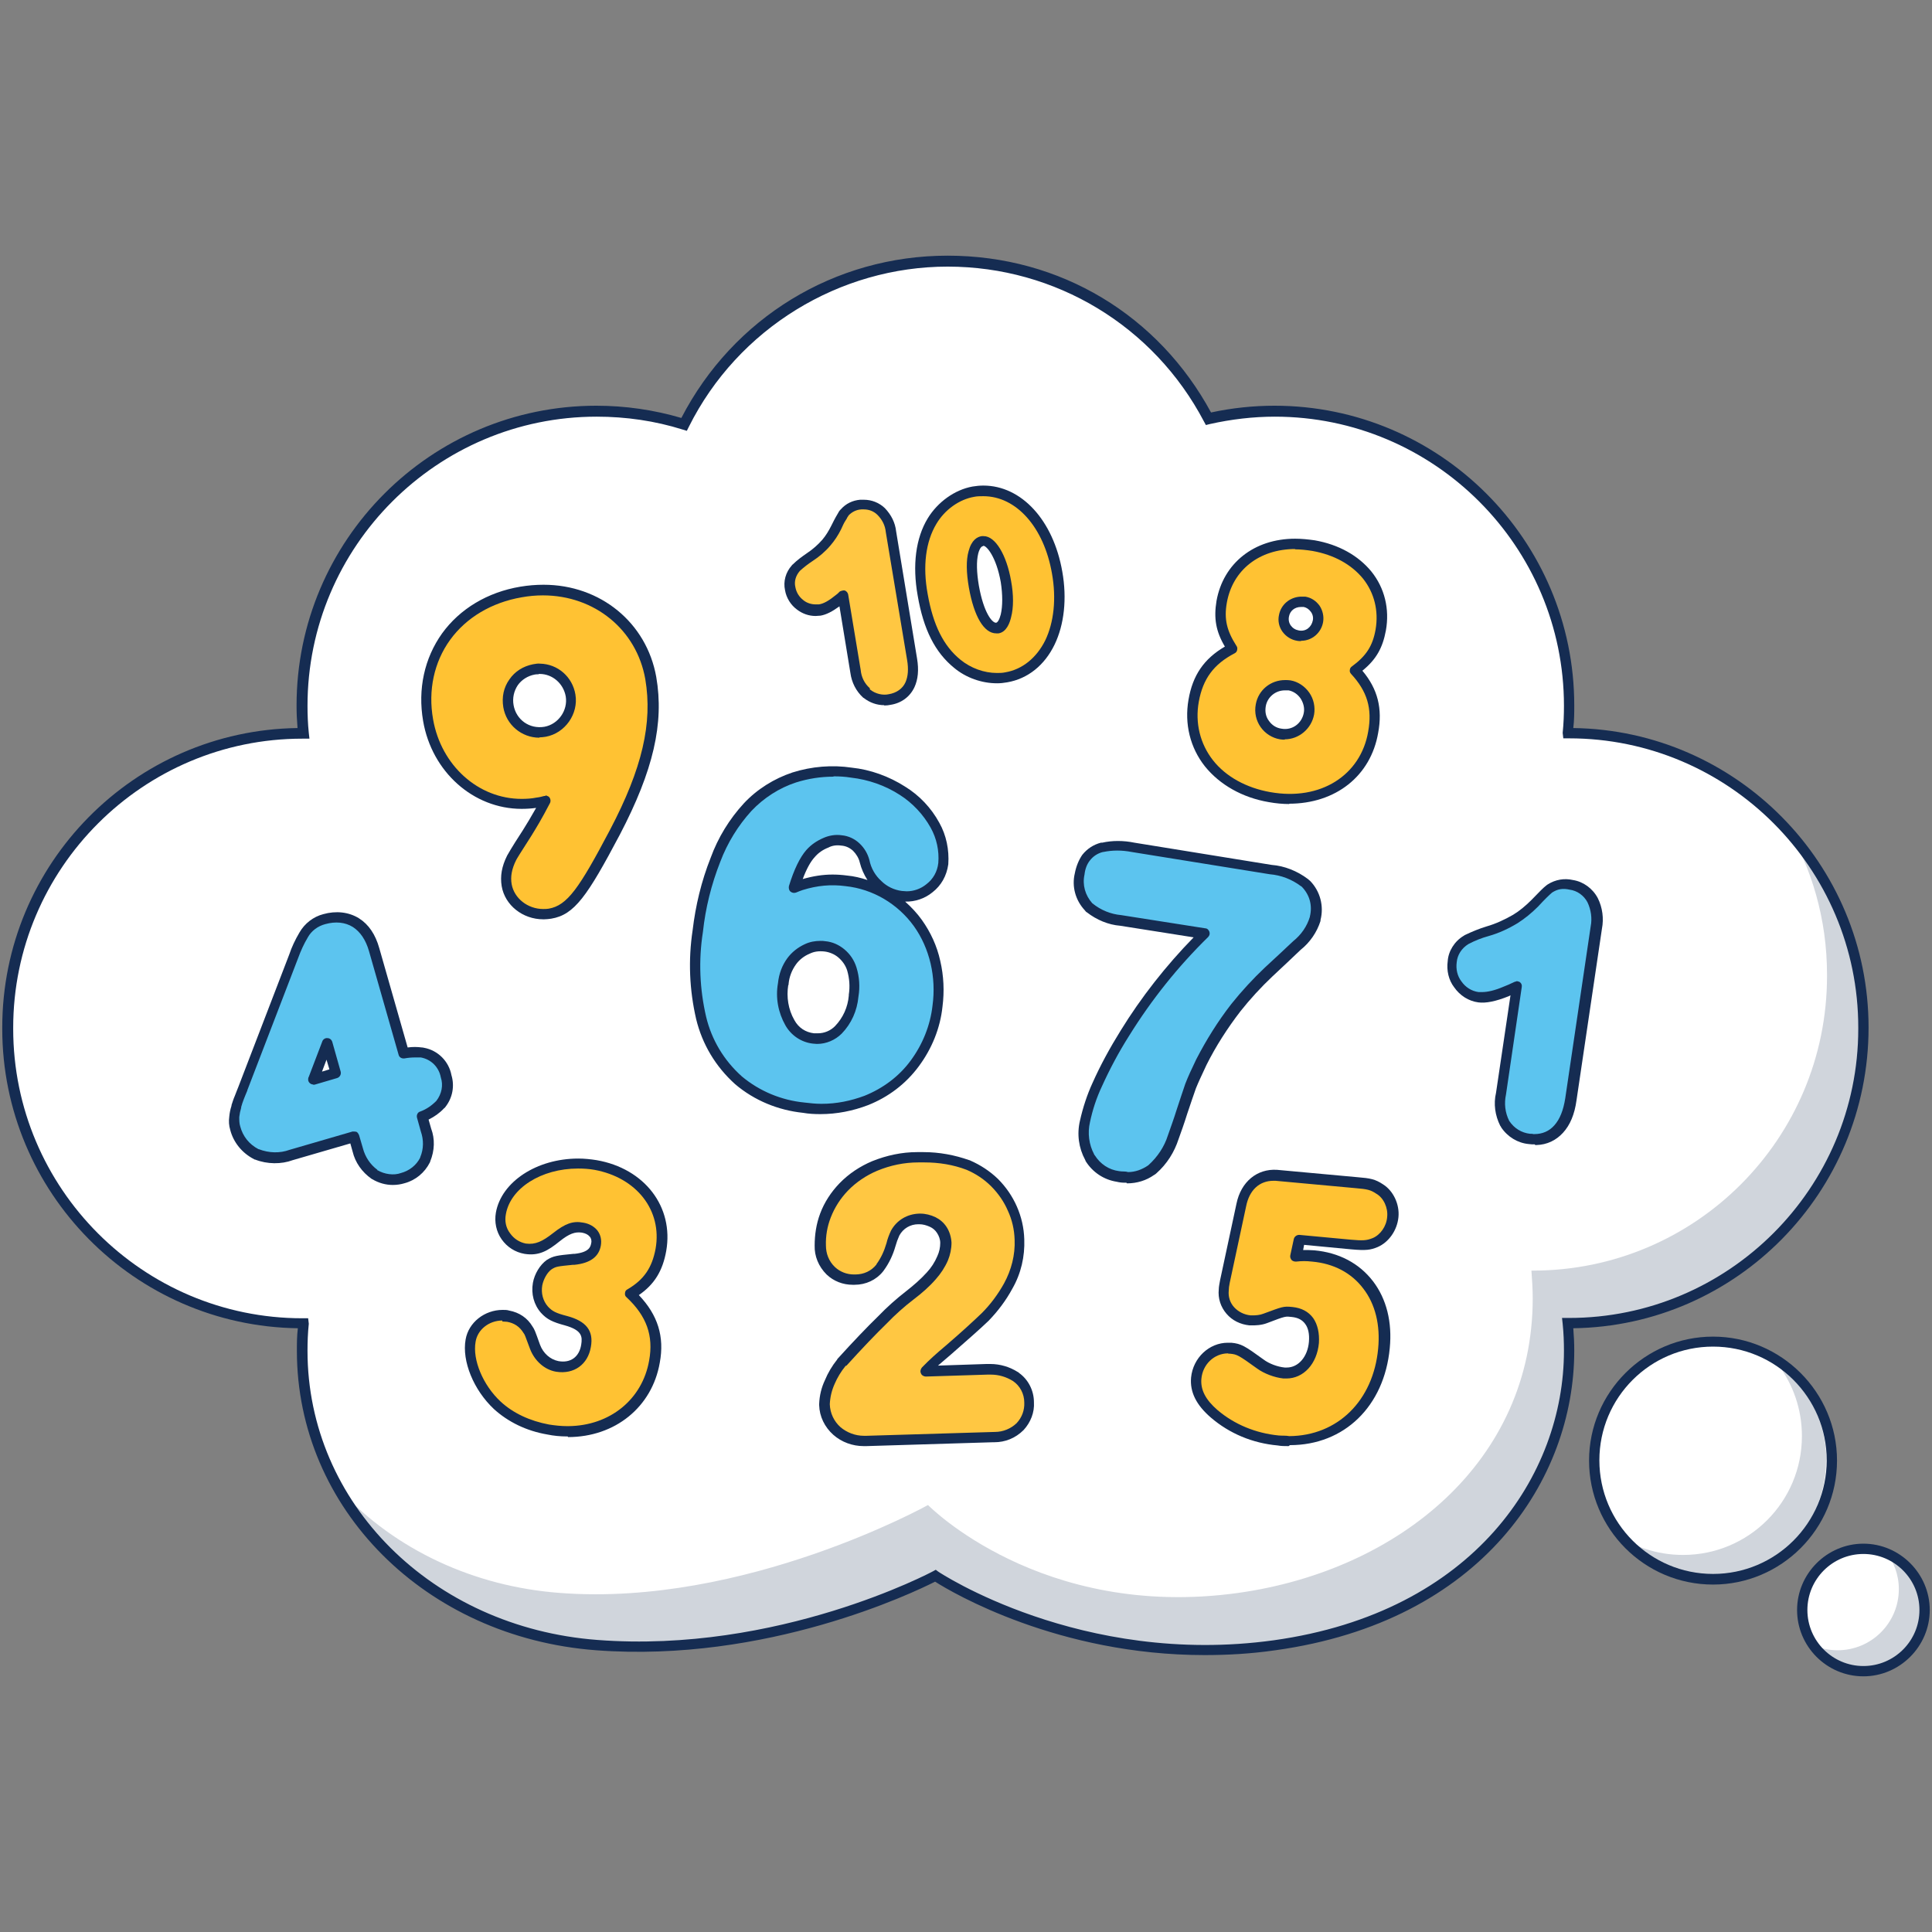 <?xml version="1.0" encoding="UTF-8"?>
<svg id="uuid-019c7a59-726e-4674-a4b0-17ec6ff805d6" data-name="Layer 1" xmlns="http://www.w3.org/2000/svg" viewBox="0 0 60 60">
  <rect x="0" y="0" width="60" height="60" fill="#808080" stroke="none"/>
  <defs>
    <style>
      .uuid-22d3b9ba-21ec-49e3-a53a-389ff3a1febc {
        fill: #5cc4ef;
      }

      .uuid-6729f4f6-ad5f-4f95-af79-f88339ab1ac1 {
        fill: #152c52;
      }

      .uuid-9b0dc32b-5acc-4a93-99b6-82794ed4bfe7 {
        fill: #ffc233;
      }

      .uuid-ec2c18e7-e69d-409b-a367-4d7a9f808a96 {
        fill: #fff;
      }

      .uuid-d42dbbb4-4195-452d-ae65-ab26957fc1b4 {
        opacity: .2;
      }

      .uuid-ddf40e57-39de-41e0-ae25-6db8ae765725 {
        fill: #ffc742;
      }
    </style>
  </defs>
  <g id="uuid-2cd86e39-8376-4b7e-99e0-57eb2fc1d2a1" data-name="Daily Number Practice">
    <g id="uuid-dedba43b-b345-4b61-9760-1cee193407e6" data-name="Thought Bubble">
      <g id="uuid-b0498b97-e742-423b-a78f-92eafedb496f" data-name="Bubble">
        <g>
          <circle class="uuid-ec2c18e7-e69d-409b-a367-4d7a9f808a96" cx="53.2" cy="45.35" r="3.69"/>
          <path class="uuid-6729f4f6-ad5f-4f95-af79-f88339ab1ac1" d="M53.2,49.21c-2.13,0-3.85-1.73-3.85-3.85s1.73-3.85,3.85-3.85,3.85,1.73,3.85,3.85-1.73,3.85-3.85,3.85ZM53.2,41.82c-1.95,0-3.53,1.58-3.53,3.53s1.58,3.53,3.53,3.53,3.53-1.58,3.53-3.53-1.58-3.53-3.53-3.53Z"/>
        </g>
        <g class="uuid-d42dbbb4-4195-452d-ae65-ab26957fc1b4">
          <path class="uuid-6729f4f6-ad5f-4f95-af79-f88339ab1ac1" d="M56.71,45.36c0,2.04-1.65,3.69-3.69,3.69-1.21,0-2.29-.58-2.96-1.49.61.46,1.38.73,2.21.73,2.04,0,3.69-1.65,3.69-3.69,0-.83-.27-1.59-.73-2.21.9.67,1.49,1.75,1.49,2.96Z"/>
        </g>
      </g>
      <g id="uuid-d83a886e-9af5-47bd-9f33-a663b23d87ed" data-name="Bubble">
        <g>
          <circle class="uuid-ec2c18e7-e69d-409b-a367-4d7a9f808a96" cx="57.87" cy="50" r="1.9"/>
          <path class="uuid-6729f4f6-ad5f-4f95-af79-f88339ab1ac1" d="M57.87,52.06c-1.14,0-2.06-.93-2.06-2.06s.93-2.06,2.06-2.06,2.06.93,2.06,2.06-.93,2.06-2.06,2.06ZM57.87,48.26c-.96,0-1.74.78-1.74,1.74s.78,1.74,1.74,1.74,1.74-.78,1.74-1.74-.78-1.74-1.74-1.74Z"/>
        </g>
        <g class="uuid-d42dbbb4-4195-452d-ae65-ab26957fc1b4">
          <path class="uuid-6729f4f6-ad5f-4f95-af79-f88339ab1ac1" d="M59.73,49.92c0,1.05-.85,1.9-1.9,1.9-.6,0-1.13-.28-1.48-.71.22.09.47.14.72.14,1.05,0,1.9-.85,1.9-1.9,0-.45-.16-.86-.42-1.19.69.29,1.17.96,1.17,1.76Z"/>
        </g>
      </g>
      <g id="uuid-aa980be5-1109-4eeb-ac20-60275b81bb37" data-name="Main Bubble">
        <path class="uuid-ec2c18e7-e69d-409b-a367-4d7a9f808a96" d="M57.87,31.91s0,0,0,0c0-5.05-4.09-9.14-9.14-9.14-.01,0-.03,0-.04,0,.03-.28.04-.57.04-.86,0-5.05-4.09-9.14-9.14-9.14-.71,0-1.39.08-2.05.23-1.53-2.91-4.58-4.9-8.1-4.9s-6.69,2.07-8.19,5.07c-.86-.27-1.77-.41-2.72-.41-5.05,0-9.14,4.09-9.14,9.14,0,.29.02.57.04.86-.01,0-.03,0-.04,0C4.32,22.76.23,26.86.23,31.91c0,.01,0,.02,0,.03,0,0,0,0,0,0,0,5.05,4.09,9.14,9.14,9.14.01,0,.03,0,.04,0-.03.28-.04.57-.04.86,0,5.05,4.11,8.76,9.14,9.14,5.73.44,10.53-2.16,10.53-2.16,0,0,4.41,3.01,10.53,2.16,5-.7,9.14-4.09,9.14-9.14,0-.29-.02-.57-.04-.86.01,0,.03,0,.04,0,5.05,0,9.14-4.09,9.14-9.14,0-.01,0-.02,0-.03Z"/>
        <path class="uuid-6729f4f6-ad5f-4f95-af79-f88339ab1ac1" d="M37.41,51.4c-4.54,0-7.82-1.93-8.37-2.28-.67.34-5.24,2.53-10.53,2.13-5.3-.4-9.29-4.4-9.29-9.3,0-.23,0-.46.03-.7C4.17,41.18.07,37.03.07,31.95v-.04c0-5.09,4.1-9.23,9.17-9.3-.02-.24-.03-.47-.03-.7,0-5.13,4.17-9.31,9.31-9.31.9,0,1.79.13,2.64.38,1.61-3.11,4.76-5.04,8.27-5.04s6.55,1.86,8.18,4.87c.65-.14,1.31-.21,1.97-.21,5.13,0,9.31,4.17,9.31,9.31,0,.22,0,.46-.03.7,5.07.07,9.17,4.22,9.17,9.3h0s-.16,0-.16,0h.16c0,5.12-4.1,9.27-9.17,9.34.02.24.03.47.03.7,0,3.99-2.87,8.41-9.28,9.3-.76.11-1.49.15-2.2.15ZM29.06,48.75l.08.06s4.43,2.96,10.42,2.13c6.22-.87,9.01-5.14,9.01-8.99,0-.27-.01-.55-.04-.84l-.02-.18h.22c4.95,0,8.98-4.03,8.98-8.98v-.04s0,0,0,0c0-4.95-4.03-8.98-8.98-8.98h-.18l-.02-.17c.03-.29.04-.57.04-.84,0-4.95-4.03-8.98-8.98-8.98-.67,0-1.35.08-2.02.23l-.12.03-.06-.11c-1.56-2.97-4.61-4.81-7.96-4.81s-6.51,1.91-8.04,4.98l-.06.12-.13-.04c-.86-.27-1.76-.4-2.67-.4-4.95,0-8.98,4.03-8.98,8.98,0,.27.01.55.04.84l.02.18h-.22c-4.95,0-8.98,4.03-8.98,8.98v.03c0,4.96,4.03,8.99,8.98,8.99h.18l.02.17c-.03.29-.04.57-.04.84,0,4.73,3.87,8.59,9,8.98,5.61.43,10.39-2.11,10.44-2.14l.09-.05Z"/>
      </g>
      <g id="uuid-3f5307fe-1991-4788-81d4-3c2272d91346" data-name="Shadow" class="uuid-d42dbbb4-4195-452d-ae65-ab26957fc1b4">
        <path class="uuid-6729f4f6-ad5f-4f95-af79-f88339ab1ac1" d="M57.87,31.79v.04c0,5.05-4.09,9.15-9.14,9.15-.02,0-.03,0-.04,0,.03.28.04.57.04.86,0,5.05-4.14,8.45-9.15,9.15-6.12.85-10.53-2.03-10.53-2.03,0,0-4.8,2.47-10.53,2.03-3.39-.26-6.35-2.02-7.93-4.68,1.68,1.8,4.1,2.96,6.8,3.16,5.73.44,11.43-2.73,11.43-2.73,0,0,3.5,3.58,9.63,2.73,5-.7,9.15-4.09,9.15-9.15,0-.29-.02-.57-.04-.86.01,0,.03,0,.04,0,5.05,0,9.14-4.09,9.14-9.15v-.04c0-1.72-.47-3.32-1.3-4.7,1.51,1.63,2.43,3.81,2.43,6.21Z"/>
      </g>
    </g>
    <g id="uuid-f71b3c5b-9f12-4041-bc7b-eecdbf642bac" data-name="Numbers">
      <g id="uuid-fe3e14ac-a68a-4470-bea5-4438d86bee2a" data-name="1">
        <path class="uuid-22d3b9ba-21ec-49e3-a53a-389ff3a1febc" d="M47.66,35.38c-.05,0-.1,0-.16-.01-.3-.03-.58-.2-.75-.45,0,0-.02-.03-.02-.03-.15-.29-.19-.61-.12-.91l.49-3.34c-.12.06-.22.1-.33.14-.31.13-.54.18-.74.18h0s-.08,0-.12,0c-.26-.03-.49-.18-.65-.4-.15-.19-.21-.45-.18-.7.02-.27.18-.53.42-.68,0,0,.02,0,.02-.01.22-.11.43-.19.65-.26.3-.09.59-.22.86-.38.21-.13.41-.3.6-.49.23-.25.37-.38.44-.44,0,0,.03-.02.03-.02.15-.09.3-.14.46-.14.07,0,.14,0,.2.02.28.04.53.22.67.48.13.27.17.57.11.84l-.79,5.34c-.06.41-.18.71-.38.92-.19.22-.45.33-.74.33h0Z"/>
        <path class="uuid-6729f4f6-ad5f-4f95-af79-f88339ab1ac1" d="M47.66,35.54c-.06,0-.12,0-.18-.01-.34-.03-.66-.22-.86-.52,0-.01-.02-.04-.03-.05-.16-.32-.21-.68-.13-1.02l.45-3.03s-.04.02-.06.03c-.4.16-.7.22-.94.19-.3-.04-.57-.21-.75-.47-.17-.22-.24-.52-.2-.81.02-.31.21-.62.5-.79,0,0,.03-.02.03-.02.23-.11.45-.2.68-.27.28-.08.56-.21.82-.36.2-.12.39-.28.57-.46.25-.26.38-.39.46-.45,0,0,0,0,0,0,0,0,.03-.02.04-.03.25-.16.53-.2.79-.14.32.05.61.26.77.56.15.3.19.64.13.95l-.79,5.33c-.06.44-.2.77-.42,1.01-.22.24-.5.37-.82.38-.01,0-.02,0-.04,0ZM47.1,30.47s.07.01.1.03c.05.04.07.09.06.15l-.49,3.34c-.06.28-.03.56.1.82.16.24.39.37.64.4.04,0,.08,0,.11.01.01,0,.02,0,.03,0,.25,0,.46-.09.62-.27.17-.19.28-.46.34-.84l.79-5.34c.05-.25.01-.52-.1-.75-.11-.21-.32-.36-.55-.39-.22-.05-.38-.02-.55.09-.08.07-.21.19-.44.44-.2.2-.41.37-.63.51-.28.17-.58.31-.9.4-.22.06-.42.14-.63.25-.21.13-.34.34-.36.56-.03.22.02.43.14.59.13.19.32.31.54.34.03,0,.07,0,.1,0,.18,0,.4-.05.68-.17.1-.04.2-.08.32-.14.02-.01.05-.02.07-.02Z"/>
      </g>
      <g id="uuid-0d4dfb8a-e002-4b65-8f46-7e162f1c38fc" data-name="7">
        <path class="uuid-22d3b9ba-21ec-49e3-a53a-389ff3a1febc" d="M34.98,36.56c-.09,0-.17,0-.26-.03-.35-.05-.67-.26-.87-.57,0,0,0-.02-.01-.02-.18-.34-.24-.73-.15-1.11.09-.4.22-.78.38-1.14.24-.54.53-1.08.86-1.6.69-1.13,1.53-2.16,2.47-3.09l-2.59-.41c-.35-.03-.68-.16-.97-.39,0,0-.03-.02-.03-.03-.26-.28-.37-.66-.28-1.02.03-.2.1-.37.21-.51.12-.16.29-.27.49-.32,0,0,.02,0,.02,0,.16-.03.32-.05.48-.05s.31.02.47.04l4.27.69c.38.03.75.17,1.06.4,0,0,.03.03.04.03.28.3.39.69.29,1.07,0,0,0,.02,0,.02-.1.33-.3.61-.57.83-.27.26-.57.54-.88.82-.36.34-.71.72-1.02,1.11-.41.53-.77,1.1-1.07,1.69-.15.3-.26.55-.33.75-.07.2-.16.46-.27.8-.09.29-.18.56-.27.79-.12.37-.34.72-.64.99,0,0-.02.02-.03.02-.23.16-.49.24-.77.24h0Z"/>
        <path class="uuid-6729f4f6-ad5f-4f95-af79-f88339ab1ac1" d="M34.98,36.73s-.03,0-.05,0c-.09,0-.17-.01-.25-.03-.39-.06-.75-.29-.97-.65,0,0,0,0,0-.01,0,0-.01-.02-.01-.02-.2-.37-.26-.8-.16-1.22.09-.4.22-.8.39-1.17.24-.54.54-1.09.87-1.62.64-1.04,1.41-2.02,2.27-2.9l-2.28-.36c-.37-.03-.73-.18-1.04-.42-.01,0-.04-.03-.06-.06-.29-.31-.41-.74-.31-1.15.04-.21.12-.41.23-.57.15-.19.35-.32.58-.38.01,0,.03,0,.04,0,.31-.07.66-.07,1,0l4.26.69c.4.03.8.19,1.13.44.03.03.05.04.07.06.31.32.43.78.32,1.21h0s0,.01,0,.02c0,0,0,0,0,.01-.11.35-.33.67-.62.9-.26.25-.56.53-.87.82-.36.34-.7.71-1,1.09-.4.52-.76,1.08-1.05,1.66-.13.28-.25.53-.33.73-.07.2-.16.46-.27.79-.09.29-.19.57-.27.79-.13.4-.36.77-.69,1.06,0,0-.03.03-.07.05-.24.17-.53.26-.84.26ZM34,35.88c.17.27.44.45.75.49.1.02.19,0,.28.03.23,0,.44-.08.63-.21.29-.26.5-.58.61-.93.08-.23.18-.5.27-.79.11-.34.2-.6.27-.81.08-.21.2-.47.34-.76.31-.6.67-1.18,1.09-1.72.32-.4.67-.78,1.04-1.13.31-.29.62-.57.88-.82.25-.2.43-.46.52-.76,0,0,0,0,0-.01h0c.08-.33,0-.66-.25-.92,0,0-.02-.02-.03-.02-.28-.21-.61-.34-.97-.37l-4.28-.69c-.31-.06-.6-.06-.89,0,0,0,0,0-.01,0h0c-.16.04-.3.13-.4.26-.09.11-.15.26-.17.44-.07.32.02.64.24.89.27.22.58.34.9.37l2.61.41c.06,0,.11.05.13.11.02.06,0,.12-.04.16-.94.92-1.76,1.95-2.45,3.06-.33.52-.61,1.05-.85,1.58-.17.36-.29.73-.37,1.11-.08.34-.03.7.13,1,0,0,0,.01.01.02Z"/>
      </g>
      <g id="uuid-dcda79e3-8ba0-4b31-9f71-a9c4ada658f9" data-name="2">
        <path class="uuid-ddf40e57-39de-41e0-ae25-6db8ae765725" d="M26.82,44.75c-.31,0-.6-.11-.83-.31-.23-.21-.38-.5-.39-.81v-.03c0-.25.07-.47.16-.68.09-.21.21-.42.36-.6,0,0,.01-.01.01-.02.47-.52.9-.97,1.27-1.33.27-.27.55-.53.85-.76.24-.18.46-.38.66-.6.15-.16.27-.35.35-.55.07-.15.1-.32.1-.48,0-.14-.04-.28-.12-.4-.07-.11-.17-.2-.29-.25-.13-.06-.26-.09-.4-.09h-.03c-.31,0-.59.17-.73.43-.05.11-.1.24-.13.37-.07.25-.18.49-.33.7,0,0-.01.02-.01.02-.19.23-.47.37-.76.37h-.06c-.26,0-.51-.1-.7-.28-.21-.21-.33-.49-.32-.78,0-.32.05-.63.16-.94.13-.34.32-.63.56-.89.28-.28.61-.5.96-.65.43-.18.88-.27,1.33-.27.06,0,.13,0,.2,0,.47,0,.93.08,1.36.24,0,0,.02,0,.02,0,.3.13.57.31.81.54h0c.23.24.42.51.55.81.13.3.21.63.22.96.02.5-.1,1-.34,1.44-.19.35-.43.68-.72.96-.24.22-.62.57-1.14,1.03-.26.21-.49.43-.72.66l1.9-.06s.08,0,.12,0c.27,0,.54.08.77.22,0,0,.01,0,.02,0,.26.19.41.48.41.79.01.27-.08.54-.27.75l-.02.02c-.21.2-.49.32-.78.32h-.04l-3.93.12s-.06,0-.09,0h0Z"/>
        <path class="uuid-6729f4f6-ad5f-4f95-af79-f88339ab1ac1" d="M26.82,44.91c-.34,0-.68-.12-.94-.35-.27-.24-.43-.57-.44-.92,0,0,0-.03,0-.04.01-.26.07-.51.18-.74.09-.22.22-.44.38-.64h0s0-.01.01-.02c0,0,0,0,0,0,.48-.53.91-.98,1.27-1.33.26-.27.55-.53.86-.77.23-.18.45-.37.64-.58.14-.15.25-.32.33-.51.06-.13.09-.27.09-.41,0-.11-.04-.22-.1-.31-.05-.08-.13-.15-.22-.19-.11-.05-.22-.08-.33-.08h-.03c-.25,0-.47.13-.59.35-.05.11-.09.22-.12.33-.08.28-.2.53-.36.75h0s-.02.03-.03.04c-.21.26-.53.41-.88.41h-.06c-.3,0-.59-.11-.81-.32-.25-.25-.38-.57-.37-.9,0-.33.05-.67.17-.99.13-.35.34-.67.6-.94.29-.3.64-.53,1.02-.69.45-.18.92-.28,1.39-.28.05,0,.13,0,.2,0,.49,0,.97.09,1.42.25h0s.02,0,.03.01h0c.32.14.61.33.86.57.25.25.45.54.59.86.14.32.22.66.23,1.02.02.53-.1,1.06-.37,1.53-.2.37-.45.7-.74,1-.26.25-.66.6-1.15,1.03-.14.12-.28.24-.42.36l1.5-.05s.08,0,.13,0c.3,0,.6.09.85.25.01,0,.03.02.04.03.28.2.46.54.46.91.02.31-.1.62-.32.86-.26.26-.58.38-.91.38h-.04l-3.93.12s-.06,0-.1,0ZM26.26,42.42s0,0,0,0c-.14.17-.26.37-.34.56-.09.2-.14.41-.15.63.01.28.13.53.33.71.2.17.46.27.73.27.03,0,.06,0,.08,0l3.99-.12c.25,0,.49-.1.67-.27.17-.18.25-.41.24-.64,0-.27-.13-.52-.35-.67-.21-.13-.44-.2-.69-.2-.04,0-.08,0-.1,0l-1.92.06c-.06,0-.13-.04-.15-.1-.03-.06-.01-.13.03-.18.23-.24.48-.46.73-.67.49-.42.88-.78,1.13-1.02.27-.27.5-.58.69-.92.23-.42.35-.89.33-1.36-.01-.32-.08-.62-.21-.9-.12-.28-.3-.54-.52-.76-.22-.22-.48-.39-.76-.51,0,0,0,0,0,0,0,0,0,0,0,0-.42-.16-.86-.23-1.31-.23-.07,0-.13,0-.19,0-.44,0-.87.09-1.28.26-.33.14-.65.35-.91.62-.23.24-.41.52-.53.83-.11.28-.16.58-.15.87,0,.25.09.49.28.67.16.15.37.23.59.23h.04c.27,0,.5-.11.66-.31h0s0,0,0-.01c.14-.19.24-.41.31-.65.03-.13.08-.26.14-.39.18-.33.51-.52.88-.53h.03c.16,0,.32.04.47.11.14.07.26.17.35.31.09.14.14.31.15.48,0,.19-.04.38-.11.55-.09.21-.22.41-.38.59-.2.23-.43.43-.68.62-.3.23-.58.48-.83.74-.36.35-.78.79-1.26,1.32h0s0,0,0,0Z"/>
      </g>
      <g id="uuid-70c58c37-f4ab-45f9-ad3a-6756a1049797" data-name="4">
        <path class="uuid-22d3b9ba-21ec-49e3-a53a-389ff3a1febc" d="M12.2,36.64c-.2,0-.39-.05-.55-.16,0,0-.02-.01-.02-.01-.26-.18-.44-.45-.52-.75l-.12-.41-1.95.57c-.16.06-.33.09-.51.09h0c-.19,0-.38-.04-.56-.11,0,0-.02,0-.02,0-.33-.17-.57-.46-.65-.81-.03-.11-.04-.23-.03-.35,0-.1.03-.21.06-.32h0c.03-.09.06-.18.09-.27,0,0,.11-.28.11-.28l1.58-4.11c.08-.22.18-.45.31-.67.14-.24.37-.42.64-.49.14-.04.27-.06.4-.06.22,0,.41.06.59.16.26.17.45.45.57.84l.92,3.22c.12-.02.24-.03.36-.03.06,0,.12,0,.18,0,0,0,.03,0,.03,0,.38.07.67.36.74.73.09.3.03.62-.16.86,0,0-.02.02-.03.03-.16.17-.35.29-.56.37l.12.42c.1.29.1.62-.02.91,0,0,0,.02,0,.02-.14.28-.39.49-.69.56-.09.03-.2.05-.31.05h0ZM9.73,33.52l.69-.2-.26-.92-.42,1.12h0Z"/>
        <path class="uuid-6729f4f6-ad5f-4f95-af79-f88339ab1ac1" d="M12.2,36.8h0c-.22,0-.44-.06-.64-.18h0s-.01,0-.02-.01c-.3-.21-.51-.51-.59-.85l-.07-.25-1.79.52c-.35.13-.79.13-1.17-.02h0s-.03,0-.03-.01c-.37-.19-.64-.52-.74-.91-.04-.13-.05-.27-.03-.41.01-.11.03-.22.07-.34,0,0,0-.02,0-.02.03-.09.06-.19.1-.28.05-.14.09-.22.11-.28h0s1.58-4.11,1.58-4.11c.08-.24.19-.47.32-.69.16-.28.43-.49.74-.57.39-.11.79-.07,1.11.13.3.19.51.5.63.93l.88,3.08c.15-.02.3-.02.44,0h0s.04,0,.07.01c.43.08.77.42.85.85.1.33.04.7-.19.99,0,.01-.04.04-.04.04-.14.15-.3.26-.48.35l.08.28c.12.32.11.68-.03,1.02h0s0,.02-.01.03c-.16.32-.45.56-.8.65-.1.03-.22.05-.35.05h0ZM11.71,36.34s0,0,.01,0c.22.13.51.17.73.09.26-.07.48-.24.6-.48h0s0,0,0-.01c.11-.26.11-.54.02-.8l-.12-.43c-.02-.08.02-.17.1-.19.19-.07.35-.18.5-.33.17-.22.22-.49.14-.73-.06-.32-.3-.56-.62-.62-.07,0-.13,0-.18,0-.11,0-.22.01-.33.03-.08.01-.16-.03-.18-.11l-.92-3.22c-.1-.35-.27-.6-.5-.75-.24-.15-.54-.18-.86-.09-.23.06-.43.21-.54.41-.12.2-.22.42-.3.64l-1.58,4.11s0,0,0,.01c-.02.04-.11.27-.11.27-.03.08-.06.16-.08.24,0,0,0,.01,0,.02-.03.1-.05.2-.06.29,0,.1,0,.2.03.29.08.31.28.56.57.71h0s0,0,.01,0c.31.12.65.13.95.02l1.96-.57s.09,0,.12.01c.04.02.06.06.08.1l.12.41c.07.27.23.51.45.67h0ZM9.73,33.68c-.08,0-.15-.06-.16-.14,0-.03,0-.07.02-.1l.42-1.1c.02-.06.09-.11.16-.1.07,0,.13.05.15.12l.26.92c.02.08-.02.17-.11.2l-.68.2s-.04.01-.06.01ZM10.14,32.91l-.14.37.23-.07-.09-.3Z"/>
      </g>
      <g id="uuid-9a06951f-5cd4-4dab-b001-d1384b66694b" data-name="6">
        <path class="uuid-22d3b9ba-21ec-49e3-a53a-389ff3a1febc" d="M25.51,34.43c-.18,0-.36-.01-.54-.04-.75-.07-1.45-.37-2.03-.85-.59-.53-.98-1.19-1.15-1.93-.21-.89-.24-1.79-.1-2.7.09-.75.27-1.5.55-2.21.22-.6.56-1.16,1-1.64.4-.42.9-.74,1.45-.92.4-.13.8-.19,1.21-.19.19,0,.38.01.56.04.56.06,1.11.26,1.59.57.42.26.77.63,1.01,1.07.2.37.29.78.26,1.2-.04.31-.19.58-.43.76-.2.16-.45.25-.71.25-.06,0-.11,0-.17-.01-.27-.03-.53-.16-.72-.35-.21-.2-.35-.45-.41-.73-.04-.16-.13-.32-.26-.44-.12-.12-.28-.19-.46-.21-.03,0-.07,0-.1,0-.13,0-.26.03-.38.08-.2.08-.35.19-.49.34-.19.21-.36.57-.51,1.06.07-.03.15-.06.22-.09.32-.1.64-.16.97-.16.14,0,.28,0,.42.03.9.1,1.71.58,2.24,1.31.26.36.45.77.55,1.22.11.45.13.91.07,1.37-.07.64-.32,1.26-.71,1.78-.38.51-.9.91-1.5,1.15-.45.18-.93.27-1.42.27h0ZM25.49,29.38c-.15,0-.29.03-.42.09-.2.09-.36.22-.48.38-.14.2-.23.44-.26.69,0,0,0,.02,0,.02-.07.41,0,.84.21,1.19.15.28.42.46.73.49.05,0,.09,0,.13,0,.24,0,.48-.1.65-.27.27-.28.44-.65.47-1.05,0,0,0-.02,0-.02.04-.28.02-.56-.06-.83-.06-.19-.17-.36-.33-.49-.15-.12-.32-.2-.51-.22-.05,0-.09,0-.14,0h0Z"/>
        <path class="uuid-6729f4f6-ad5f-4f95-af79-f88339ab1ac1" d="M25.5,34.6s-.02,0-.03,0c-.18,0-.36-.01-.53-.04-.77-.08-1.51-.38-2.11-.89-.61-.55-1.02-1.24-1.21-2.02-.21-.91-.25-1.83-.11-2.76.09-.76.27-1.52.56-2.25.23-.63.58-1.2,1.03-1.69.41-.44.94-.77,1.51-.96.6-.19,1.24-.24,1.84-.15.58.06,1.16.27,1.66.59.44.27.81.66,1.06,1.12.22.39.31.84.28,1.29-.05.36-.22.66-.49.87-.23.19-.54.3-.85.29.19.17.37.36.52.57.27.38.47.81.57,1.27.11.47.13.95.07,1.42-.07.67-.33,1.31-.74,1.86-.4.54-.94.95-1.57,1.2-.47.18-.97.28-1.48.28ZM25.88,24.12c-.39,0-.78.06-1.16.18-.52.17-1,.48-1.38.88-.42.46-.75,1-.97,1.58-.28.71-.46,1.44-.54,2.18-.14.89-.1,1.78.1,2.64.17.71.55,1.35,1.11,1.85.55.46,1.23.74,1.94.81.17.02.35.04.52.04,0,0,.02,0,.02,0,.46,0,.9-.09,1.33-.25.57-.23,1.07-.6,1.43-1.09.37-.5.61-1.09.68-1.71.06-.44.04-.88-.06-1.31-.1-.42-.27-.81-.52-1.16-.5-.69-1.27-1.15-2.12-1.24-.45-.06-.88-.02-1.33.12-.06.02-.14.05-.21.08-.06.02-.12.01-.17-.03-.05-.04-.06-.11-.05-.17.16-.52.34-.89.54-1.12.15-.17.33-.29.54-.38.16-.07.36-.11.56-.08.21.02.4.11.55.25.16.15.26.33.31.52.05.25.18.48.37.65.17.17.4.28.64.31.05,0,.1.01.15.01.22,0,.44-.08.61-.22.21-.16.34-.39.37-.66.03-.38-.05-.76-.24-1.1-.23-.41-.56-.76-.95-1.01-.46-.3-.99-.48-1.52-.54-.18-.03-.36-.04-.54-.04ZM25.85,27.16c.15,0,.3.01.45.03.22.02.43.07.64.14-.11-.17-.19-.35-.24-.55-.03-.13-.11-.26-.21-.36-.1-.09-.22-.15-.37-.16-.14-.02-.28,0-.39.06-.18.07-.32.17-.43.3-.13.14-.26.38-.37.68.31-.09.62-.14.93-.14ZM25.4,32.42s-.09,0-.16-.01c-.35-.04-.67-.25-.85-.57-.22-.39-.31-.85-.23-1.3h0c.03-.3.13-.56.29-.78.14-.19.33-.34.55-.44.15-.07.31-.1.48-.1h0s0,0,0,0c.05,0,.1,0,.15.01.22.02.42.11.59.25.18.15.31.34.38.57.09.29.11.6.06.9,0,0,0,0,0,0-.04.44-.22.84-.52,1.15-.2.2-.48.32-.76.32ZM24.48,30.59h0c-.06.37,0,.76.19,1.09.13.24.35.38.61.41.05,0,.08,0,.12,0,.2,0,.39-.08.53-.22.25-.26.4-.59.43-.95,0,0,0-.02,0-.03h0c.04-.25.02-.51-.05-.75-.05-.16-.15-.3-.28-.41-.12-.1-.27-.16-.42-.18-.18-.02-.33,0-.47.07-.17.07-.32.19-.42.33-.13.18-.21.39-.23.61,0,0,0,.02,0,.03Z"/>
      </g>
      <g id="uuid-31945cff-233f-4bce-9dde-628b249f2da6" data-name="10">
        <g>
          <path class="uuid-9b0dc32b-5acc-4a93-99b6-82794ed4bfe7" d="M30.96,21.06c-.44,0-.89-.16-1.23-.44-.56-.46-.9-1.14-1.08-2.14-.16-.91-.06-1.71.29-2.29.29-.47.78-.82,1.28-.91.1-.02.21-.03.31-.03,1.1,0,2.03,1.02,2.29,2.54.29,1.67-.37,3.04-1.58,3.25-.09.02-.19.03-.29.03h0ZM30.54,16.8s-.02,0-.03,0c-.13.02-.23.14-.28.35-.07.26-.06.63.02,1.07.14.79.4,1.28.69,1.28h0s.03,0,.05,0c.16-.03.23-.27.26-.38.07-.28.07-.65,0-1.06-.14-.79-.47-1.26-.7-1.26h0Z"/>
          <path class="uuid-6729f4f6-ad5f-4f95-af79-f88339ab1ac1" d="M30.96,21.22h0c-.47,0-.96-.17-1.33-.48-.59-.48-.95-1.19-1.13-2.24-.17-.95-.06-1.79.31-2.4.31-.51.84-.89,1.39-.99.12-.02.23-.03.34-.03,1.18,0,2.17,1.07,2.45,2.67.15.84.06,1.65-.24,2.27-.31.64-.83,1.06-1.47,1.17-.11.02-.21.03-.31.03h0ZM30.53,15.41c-.09,0-.19,0-.28.02-.46.08-.91.4-1.17.84-.33.55-.43,1.31-.27,2.18.17.96.49,1.61,1.02,2.04.32.26.73.41,1.13.41.08,0,.17,0,.26-.02.53-.09.97-.45,1.24-.99.27-.56.35-1.3.21-2.08-.25-1.44-1.11-2.4-2.13-2.4ZM30.94,19.67c-.38,0-.69-.52-.85-1.42-.08-.46-.09-.85-.01-1.13.09-.35.27-.45.41-.47,0,0,.03,0,.04,0,0,0,.01,0,.02,0h0c.36,0,.71.58.85,1.39.08.43.08.83,0,1.13-.04.17-.14.46-.39.5-.02,0-.05,0-.08,0ZM30.53,16.96h0c-.08.01-.13.15-.15.23-.06.24-.05.59.02,1,.15.84.41,1.15.53,1.15.05,0,.11-.1.15-.26.06-.26.06-.61,0-1-.14-.79-.44-1.13-.54-1.13,0,0,0,0,0,0Z"/>
        </g>
        <g>
          <path class="uuid-ddf40e57-39de-41e0-ae25-6db8ae765725" d="M27.46,21.74c-.19,0-.38-.07-.53-.19,0,0-.02-.02-.02-.02-.19-.17-.3-.4-.33-.66l-.39-2.35s-.08.07-.11.09c-.24.2-.44.3-.62.33-.04,0-.08,0-.12,0h0c-.17,0-.34-.06-.48-.16-.16-.12-.28-.3-.31-.5-.05-.23.01-.46.17-.63,0,0,.01-.02.02-.02.13-.12.27-.23.42-.33.19-.13.37-.28.52-.45.12-.14.22-.3.31-.47.06-.11.1-.2.14-.26l.02-.03s.03-.06.04-.07v-.03s.03-.03.05-.05l.02-.03c.13-.14.3-.22.48-.23.02,0,.07,0,.11,0,.2,0,.39.08.54.22.17.18.28.4.3.63l.65,3.96c.05.32.03.58-.07.79-.12.25-.34.41-.63.46-.05,0-.11.02-.16.02h0Z"/>
          <path class="uuid-6729f4f6-ad5f-4f95-af79-f88339ab1ac1" d="M27.46,21.9h0c-.23,0-.45-.08-.63-.22h0s-.01-.01-.02-.01c-.23-.21-.36-.48-.4-.77l-.34-2.07c-.22.16-.41.26-.59.29-.06,0-.1.01-.15.01-.21,0-.41-.07-.58-.2-.19-.14-.33-.36-.37-.6-.06-.27.02-.56.21-.77,0,0,.02-.03.03-.03.13-.13.28-.24.44-.35.18-.12.34-.26.48-.42.11-.13.2-.28.28-.44.06-.12.1-.2.14-.27l.07-.12s.03-.06.06-.09l.03-.03c.15-.17.36-.27.59-.29.01,0,.07,0,.12,0,.24,0,.47.09.65.26.2.21.32.45.35.72l.65,3.95c.06.36.03.65-.08.89-.14.3-.41.5-.75.55-.05.01-.11.02-.19.02ZM27.02,21.42s0,0,.01,0c.16.13.39.18.57.14.24-.04.43-.17.52-.37.08-.18.1-.41.05-.7l-.66-3.96c-.02-.21-.11-.39-.26-.54-.11-.11-.26-.17-.42-.17-.03,0-.07,0-.08,0-.16.01-.29.08-.39.18l-.04.06s-.02.03-.02.04l-.05.08c-.04.06-.08.15-.13.26-.09.18-.2.35-.33.5-.16.19-.35.35-.55.48-.15.1-.28.2-.4.31-.13.15-.18.33-.14.5.03.17.12.31.25.41.11.09.25.13.38.13.03,0,.06,0,.1,0,.15-.02.32-.12.54-.3.03-.02.05-.04.08-.07l.03-.03s.1-.05.16-.03c.05.02.09.07.1.12l.39,2.35c.02.22.12.42.28.56Z"/>
        </g>
      </g>
      <g id="uuid-a713aec4-8c1f-4134-8ee3-25ed968f68a7" data-name="5">
        <path class="uuid-9b0dc32b-5acc-4a93-99b6-82794ed4bfe7" d="M40.02,44.75c-.1,0-.21,0-.32-.02-.75-.07-1.44-.35-1.99-.83-.41-.35-.59-.71-.55-1.1.05-.53.48-.94.98-.94.03,0,.06,0,.08,0,.27.03.35.07.92.49.19.15.49.26.73.28.03,0,.05,0,.07,0,.45,0,.8-.39.85-.95.03-.28-.03-.51-.15-.67-.12-.16-.29-.25-.52-.27-.06,0-.1,0-.15,0-.14,0-.24.03-.69.21-.13.05-.28.06-.38.06-.03,0-.06,0-.09,0-.24-.02-.46-.13-.61-.31-.16-.18-.23-.4-.21-.64,0-.07.02-.16.04-.26l.51-2.38c.12-.58.5-.92,1.01-.92.03,0,.05,0,.08,0l2.5.23c.36.03.5.06.7.19.27.17.44.53.41.87-.03.35-.26.67-.56.8-.13.05-.23.08-.39.08-.09,0-.2,0-.34-.02l-1.61-.15-.11.51c.1-.01.19-.02.28-.02.08,0,.16,0,.26.01.72.07,1.31.38,1.71.9.39.52.56,1.2.49,1.97-.16,1.71-1.34,2.86-2.94,2.86h0Z"/>
        <path class="uuid-6729f4f6-ad5f-4f95-af79-f88339ab1ac1" d="M40.02,44.91s-.02,0-.03,0c-.1,0-.2,0-.31-.02-.78-.07-1.5-.37-2.08-.87-.45-.39-.65-.79-.61-1.24.06-.61.56-1.08,1.14-1.08.03,0,.07,0,.11,0,.31.03.42.1,1,.52.17.13.44.23.66.25.02,0,.04,0,.06,0,.36,0,.65-.33.69-.8.02-.24-.02-.43-.12-.56-.09-.12-.22-.19-.41-.21-.2-.02-.17-.04-.77.19-.18.07-.38.07-.44.07-.04,0-.07,0-.11,0-.28-.03-.53-.15-.71-.36-.18-.21-.27-.48-.24-.76,0-.07.02-.17.04-.28l.51-2.38c.14-.68.64-1.09,1.26-1.05l2.51.23c.38.03.54.06.78.22.32.2.52.62.48,1.02-.04.41-.3.78-.65.93-.22.09-.36.11-.81.07l-1.47-.14-.03.16c.11,0,.22,0,.35.01.76.07,1.39.4,1.82.96.42.55.6,1.27.52,2.08-.17,1.8-1.41,3.01-3.1,3.01ZM38.14,42.03c-.43,0-.79.34-.83.79-.03.34.13.65.5.97.53.45,1.19.72,1.9.79.11.01.23,0,.33.02,1.5-.01,2.61-1.1,2.76-2.72.07-.73-.09-1.38-.46-1.86-.37-.49-.92-.78-1.59-.84-.19-.02-.31-.02-.5,0-.05,0-.1-.01-.14-.05-.03-.04-.05-.09-.04-.14l.11-.51c.02-.08.09-.13.17-.13l1.61.15c.36.03.47.03.67-.05.24-.1.43-.37.45-.66.03-.28-.11-.59-.34-.72-.18-.12-.28-.14-.63-.17l-2.5-.23s-.04,0-.06,0c-.44,0-.75.29-.85.79l-.51,2.38c-.02.09-.03.18-.03.24-.02.19.04.38.17.52.13.14.31.23.51.25.03,0,.05,0,.07,0,.09,0,.22-.01.32-.05.6-.22.62-.24.91-.21.28.03.49.14.64.34.14.2.2.47.18.78-.06.65-.48,1.1-1.01,1.1-.03,0-.06,0-.09,0-.28-.03-.6-.15-.82-.31-.57-.41-.62-.44-.84-.46-.02,0-.04,0-.05,0Z"/>
      </g>
      <g id="uuid-b3619015-95a4-4b3a-a7e8-53a9b907b42e" data-name="3">
        <path class="uuid-9b0dc32b-5acc-4a93-99b6-82794ed4bfe7" d="M17.63,44.45c-.2,0-.4-.02-.6-.05-.62-.11-1.17-.37-1.58-.75-.59-.55-.94-1.4-.83-2.01.08-.45.51-.79.99-.79.06,0,.12,0,.17.02.27.05.48.19.62.42.05.08.06.08.22.53.12.32.38.56.69.61.06,0,.11.02.16.02.38,0,.66-.25.73-.65.06-.35-.02-.62-.63-.78-.35-.1-.5-.16-.67-.34-.19-.21-.27-.5-.21-.79.04-.24.19-.48.36-.61.17-.11.25-.12.75-.16h.03c.54-.06.64-.28.68-.47.05-.27-.12-.47-.41-.52-.05,0-.09-.01-.13-.01-.2,0-.4.09-.68.31-.29.23-.52.37-.79.37-.06,0-.11,0-.18-.02-.51-.09-.84-.58-.75-1.09.16-.88,1.19-1.55,2.4-1.55.18,0,.36.02.54.05,1.4.25,2.25,1.35,2.03,2.63-.11.64-.39,1.04-.95,1.37.66.62.9,1.28.75,2.1-.23,1.3-1.31,2.17-2.69,2.17h0Z"/>
        <path class="uuid-6729f4f6-ad5f-4f95-af79-f88339ab1ac1" d="M17.63,44.61s-.02,0-.03,0c-.2,0-.41-.02-.6-.06-.65-.11-1.22-.39-1.66-.79-.63-.59-1-1.49-.88-2.16.09-.53.59-.92,1.15-.92.07,0,.14,0,.2.02.32.06.57.23.73.5.06.09.07.11.23.56.1.27.32.46.57.51.38.07.65-.13.71-.51.04-.25.03-.45-.51-.6-.37-.1-.55-.18-.74-.39-.22-.25-.31-.59-.25-.93.05-.28.22-.56.43-.71.21-.13.32-.14.82-.19,0,0,.04,0,.04,0,.47-.05.5-.23.52-.33.02-.08,0-.16-.05-.21-.05-.06-.13-.1-.24-.12-.21-.03-.39.03-.69.27-.37.3-.65.46-1.09.39-.29-.05-.54-.21-.71-.45-.17-.24-.23-.54-.18-.83.17-.96,1.27-1.68,2.56-1.68.19,0,.38.02.57.05,1.49.26,2.4,1.45,2.16,2.82-.11.62-.37,1.04-.85,1.37.59.62.8,1.29.65,2.1-.24,1.38-1.39,2.31-2.85,2.31ZM15.6,41.01c-.41,0-.77.28-.83.66-.1.56.23,1.35.78,1.86.39.36.91.6,1.5.71.19.03.38.05.57.05,0,0,.02,0,.03,0,1.29-.01,2.3-.83,2.51-2.04.14-.77-.08-1.38-.7-1.96-.04-.03-.06-.08-.05-.13,0-.05.03-.1.08-.12.51-.3.76-.67.87-1.26.21-1.19-.59-2.21-1.9-2.45-.17-.03-.34-.04-.51-.04-1.14,0-2.1.61-2.24,1.42-.04.21,0,.42.13.59.12.17.29.28.49.32.3.04.52-.07.84-.32.38-.3.62-.39.94-.33.19.03.34.12.44.24.1.13.14.29.11.47-.06.35-.33.55-.82.6,0,0-.04,0-.05,0-.48.05-.52.05-.66.14-.13.09-.25.3-.29.5-.04.24.02.48.18.66.13.14.24.2.59.29.6.16.83.46.74.96-.09.54-.52.86-1.08.77-.36-.06-.67-.34-.81-.71-.16-.43-.16-.44-.2-.49-.12-.2-.29-.31-.51-.35-.05,0-.1-.01-.15-.01Z"/>
      </g>
      <g id="uuid-a622d410-5741-4f4a-9886-dd836fc1b89d" data-name="9">
        <path class="uuid-9b0dc32b-5acc-4a93-99b6-82794ed4bfe7" d="M16.87,28.39c-.56,0-1.05-.39-1.14-.9-.05-.27,0-.54.15-.85.04-.08.2-.33.48-.77.17-.27.32-.53.58-1.01-.08.02-.16.04-.26.06-.16.03-.33.04-.49.04-1.42,0-2.65-1.09-2.91-2.6-.34-1.96.87-3.63,2.89-3.98.23-.04.46-.06.69-.06,1.69,0,3.06,1.12,3.34,2.73.24,1.4-.09,2.84-1.11,4.79-.98,1.86-1.36,2.41-2.01,2.53-.07.01-.13.02-.2.02h0ZM16.75,20.78c-.06,0-.11,0-.17.02-.26.04-.48.19-.63.4s-.21.48-.16.74c.08.47.49.82.96.82h0c.06,0,.12,0,.18-.02.52-.09.88-.6.79-1.12-.08-.48-.49-.83-.97-.83h0Z"/>
        <path class="uuid-6729f4f6-ad5f-4f95-af79-f88339ab1ac1" d="M16.87,28.55h0c-.64,0-1.19-.44-1.29-1.03-.05-.31,0-.61.17-.95.03-.05.1-.19.49-.79.12-.19.24-.39.41-.69-.14.02-.3.03-.45.03-1.5,0-2.79-1.15-3.06-2.73-.17-.99.04-1.95.59-2.72.55-.76,1.41-1.28,2.43-1.45.24-.04.48-.06.72-.06,1.77,0,3.2,1.18,3.5,2.86.25,1.44-.09,2.91-1.13,4.9-1.01,1.91-1.41,2.49-2.13,2.61-.07.01-.15.02-.22.02h0ZM16.94,24.7s.09.02.12.06c.04.05.05.12.02.18-.26.5-.42.76-.58,1.02-.36.56-.45.71-.47.75-.14.28-.18.52-.14.75.08.44.5.77.98.77.06,0,.11,0,.17-.01.58-.1.95-.64,1.9-2.44,1.01-1.92,1.33-3.33,1.1-4.69-.27-1.53-1.57-2.6-3.18-2.6-.22,0-.44.02-.66.06-.93.16-1.72.63-2.22,1.32-.5.69-.69,1.57-.53,2.47.25,1.43,1.4,2.47,2.75,2.47.16,0,.31-.01.46-.04.09-.01.17-.03.24-.05.01,0,.03,0,.04,0ZM16.75,22.91c-.55,0-1.03-.4-1.12-.95-.05-.31.01-.61.19-.86.17-.25.43-.41.73-.47.07-.01.15-.03.22-.02.55.01,1.01.41,1.1.96.1.6-.32,1.2-.92,1.31-.07.01-.14.02-.2.02ZM16.72,20.94s-.08,0-.12.01c-.21.04-.4.16-.52.33-.12.18-.17.4-.13.62.08.45.49.75.96.67.43-.08.73-.51.66-.94-.07-.4-.41-.7-.81-.7,0,0-.01,0-.02,0Z"/>
      </g>
      <g id="uuid-8278bdfd-ce29-42e1-beb6-cdaff47e3646" data-name="8">
        <path class="uuid-9b0dc32b-5acc-4a93-99b6-82794ed4bfe7" d="M40.05,24.81c-.2,0-.41-.02-.62-.06-.78-.14-1.45-.51-1.88-1.05-.43-.55-.6-1.24-.48-1.94.13-.76.5-1.26,1.19-1.62-.34-.5-.42-.9-.32-1.45.19-1.09,1.09-1.8,2.29-1.8.19,0,.38.02.58.05.71.12,1.28.44,1.66.91.38.47.53,1.08.42,1.71-.1.55-.31.9-.8,1.26.53.58.7,1.17.57,1.93-.22,1.26-1.25,2.07-2.61,2.07ZM39.91,21.28c-.37,0-.69.26-.75.62-.08.43.2.82.62.9.04,0,.09.01.13.01.36,0,.68-.27.75-.63.07-.4-.21-.81-.6-.88-.05,0-.09-.01-.14-.01h0ZM40.4,18.69c-.27,0-.48.18-.53.43-.03.14,0,.29.09.4s.21.19.35.22c.03,0,.06,0,.09,0,.26,0,.47-.19.52-.45.02-.13,0-.28-.09-.39-.08-.12-.2-.19-.33-.22-.03,0-.07,0-.1,0h0Z"/>
        <path class="uuid-6729f4f6-ad5f-4f95-af79-f88339ab1ac1" d="M40.05,24.97c-.21,0-.43-.02-.65-.06-.82-.14-1.52-.54-1.98-1.11-.46-.58-.64-1.32-.51-2.07.13-.76.48-1.27,1.13-1.65-.28-.47-.35-.88-.26-1.42.21-1.17,1.17-1.93,2.44-1.93.2,0,.4.02.61.05.74.13,1.35.47,1.76.97.41.51.57,1.16.45,1.83-.1.54-.3.9-.73,1.25.48.57.63,1.18.49,1.93-.23,1.34-1.32,2.2-2.77,2.2ZM40.23,17.05c-1.12,0-1.95.65-2.13,1.67-.09.51,0,.87.3,1.34.03.04.03.08.02.13s-.04.08-.08.1c-.65.34-.98.79-1.11,1.5-.12.66.04,1.31.44,1.82.4.51,1.04.86,1.78.99,1.57.28,2.81-.53,3.04-1.88.13-.72-.03-1.25-.53-1.79-.03-.03-.05-.08-.04-.12,0-.05.03-.09.06-.11.45-.33.65-.64.74-1.15.1-.58-.04-1.14-.39-1.58-.36-.44-.9-.74-1.57-.86-.19-.03-.37-.05-.55-.05ZM39.9,22.97c-.05,0-.1,0-.15-.01-.24-.04-.46-.18-.6-.38-.14-.2-.2-.45-.15-.71.08-.44.46-.75.91-.75,0,0,0,0,0,0,0,0,0,0,0,0,.06,0,.11,0,.17.01.23.04.44.18.58.38.14.2.19.45.15.68-.08.44-.47.77-.91.77ZM39.9,21.44c-.29,0-.54.21-.59.49-.03.17,0,.33.1.46.09.13.23.22.39.24.34.06.63-.17.69-.49.03-.15-.01-.31-.1-.45-.09-.13-.22-.22-.37-.25-.04,0-.08,0-.12,0ZM40.4,19.91s-.08,0-.12-.01c-.18-.03-.34-.13-.45-.28-.11-.15-.15-.34-.11-.52.06-.32.33-.55.66-.57.05,0,.11,0,.16,0,.18.03.33.13.44.28.1.15.14.34.11.51-.06.34-.35.58-.68.58ZM40.42,18.85s-.01,0-.02,0c-.19,0-.34.12-.37.3-.02.1,0,.2.06.28.06.08.14.13.25.15.22.04.39-.11.43-.31.02-.09,0-.19-.06-.27-.06-.08-.13-.13-.22-.15-.02,0-.04,0-.06,0Z"/>
      </g>
    </g>
  </g>
</svg>